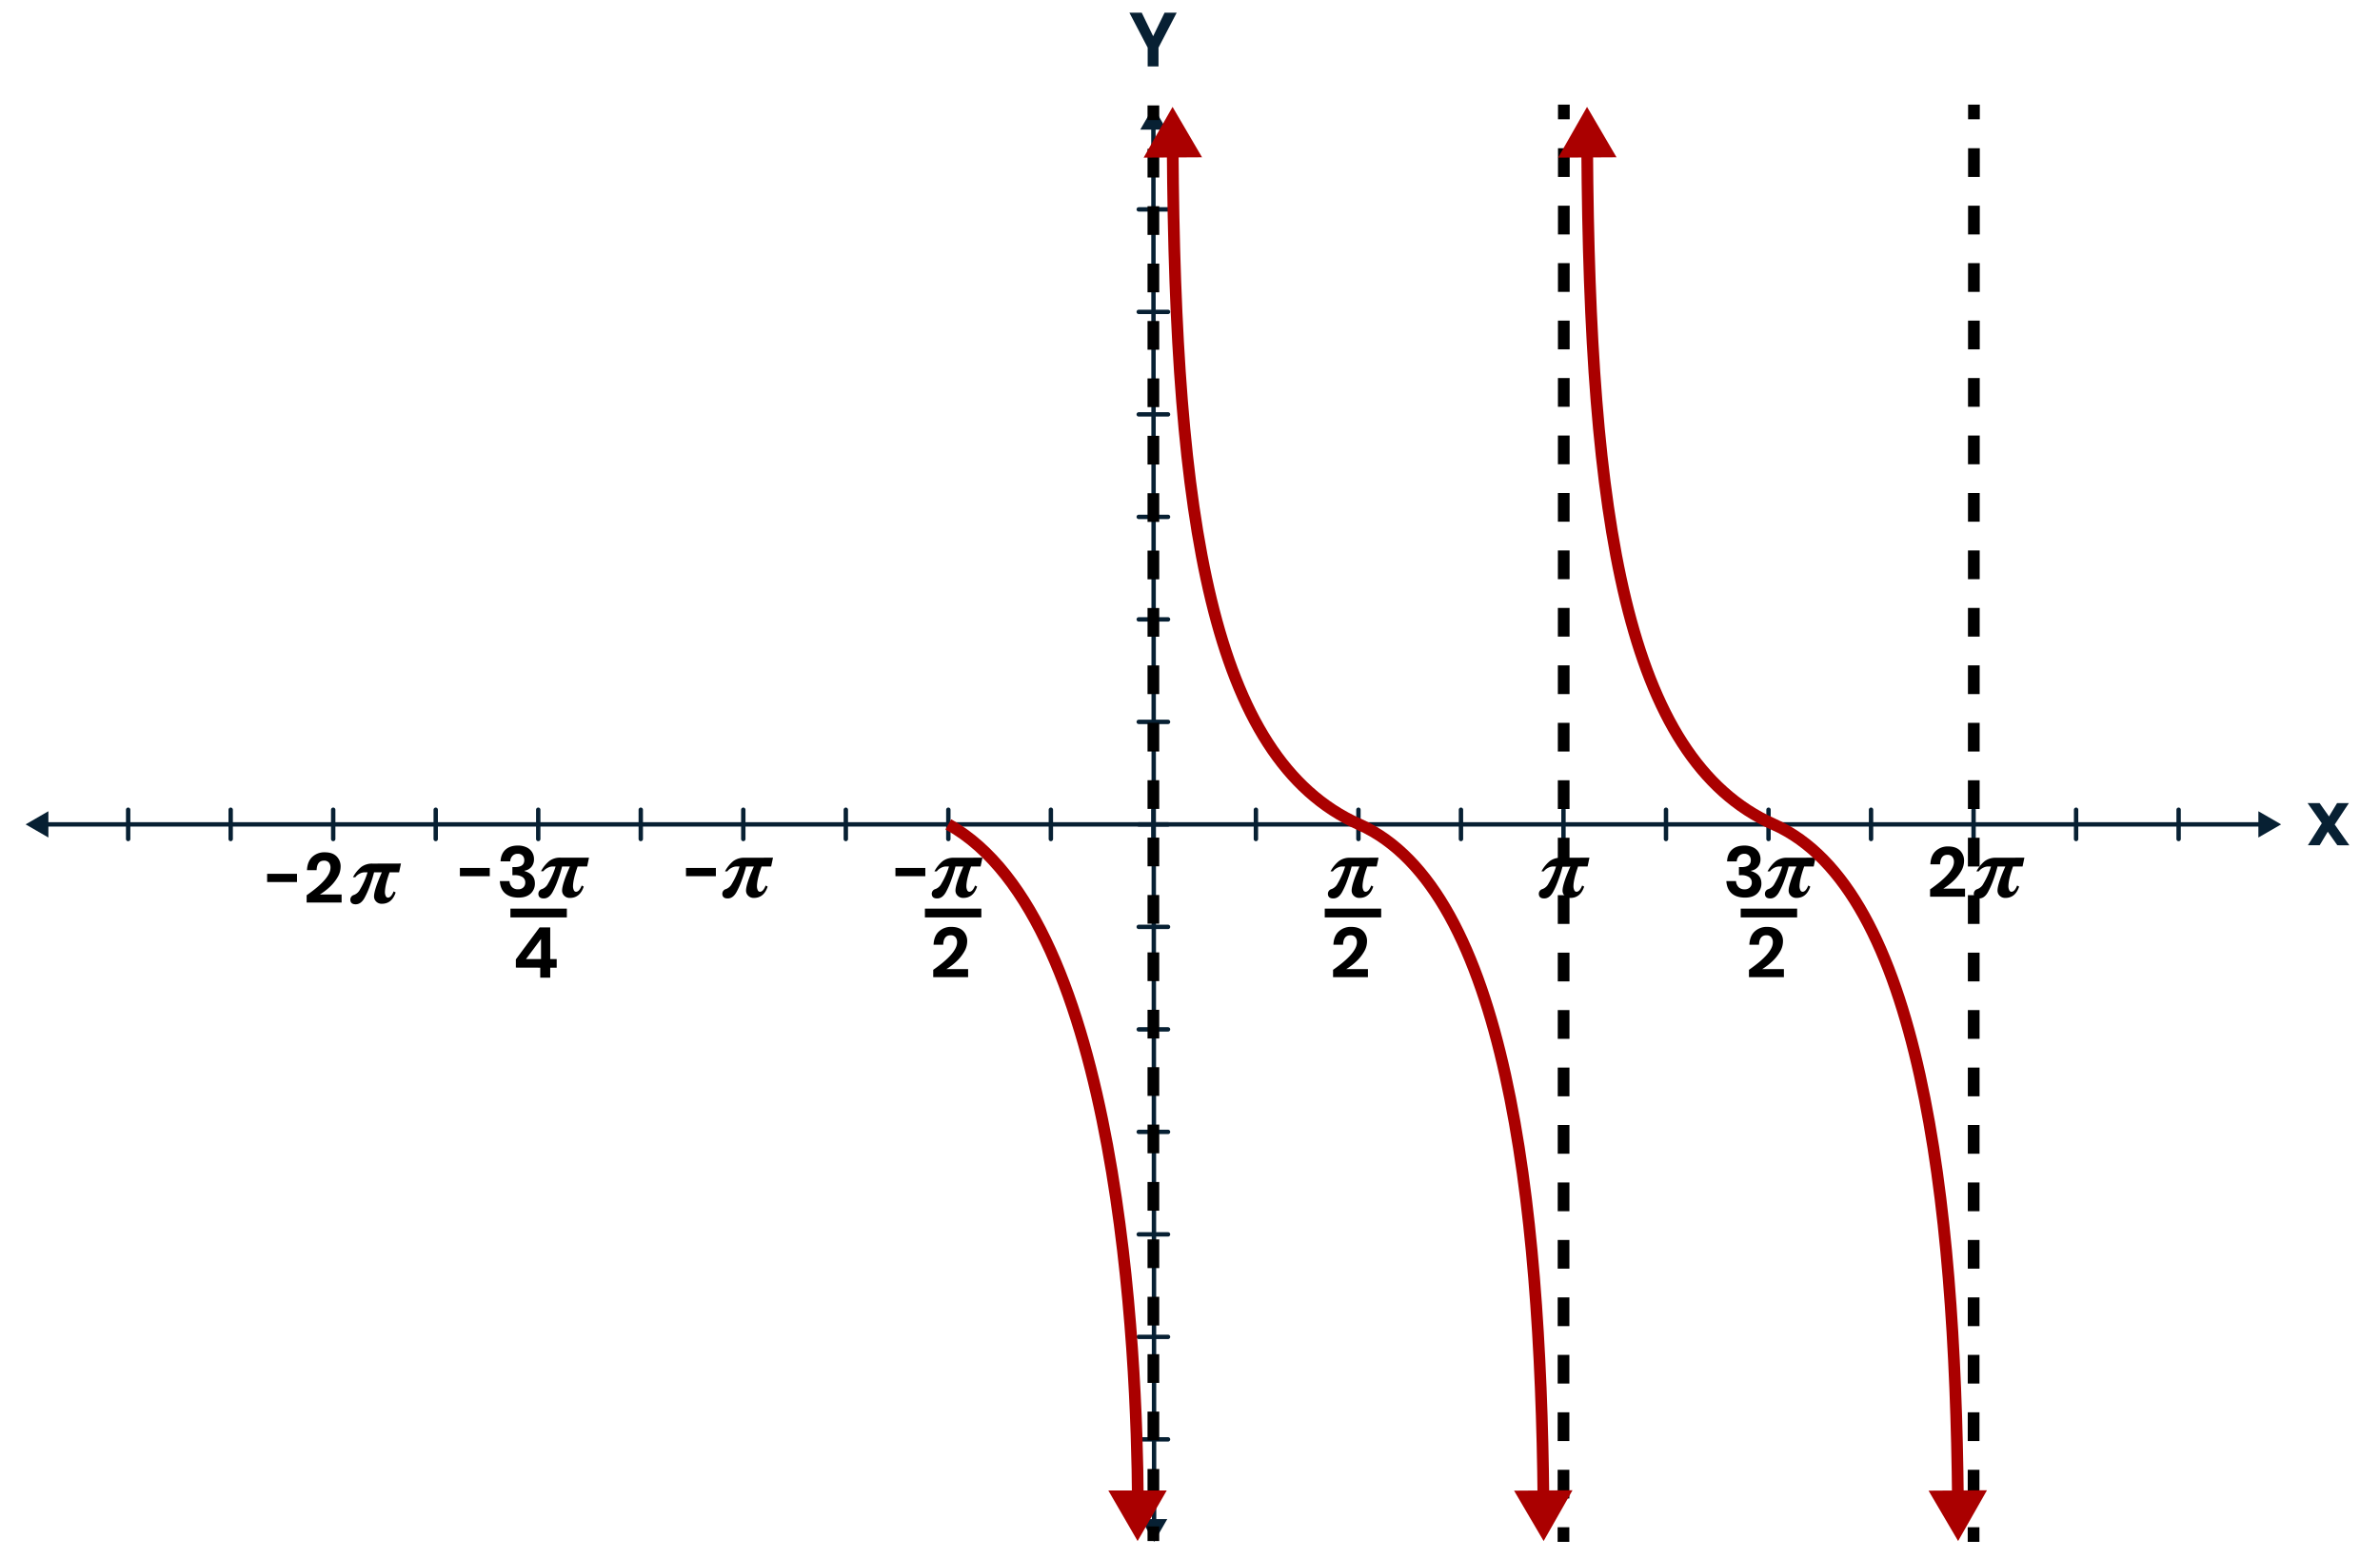 <?xml version="1.0" encoding="UTF-8"?> <svg xmlns="http://www.w3.org/2000/svg" viewBox="0 0 1625 1065"><defs><style>.cls-1,.cls-3,.cls-4,.cls-5,.cls-6,.cls-7,.cls-8{fill:none;}.cls-1,.cls-3{stroke:#072033;stroke-width:3px;}.cls-1{stroke-linecap:round;stroke-linejoin:round;}.cls-2{fill:#072033;}.cls-3,.cls-4,.cls-5,.cls-6,.cls-7,.cls-8{stroke-miterlimit:10;}.cls-4,.cls-5,.cls-6,.cls-7{stroke:#000;}.cls-4{stroke-width:6px;}.cls-5,.cls-6,.cls-7,.cls-8{stroke-width:8px;}.cls-6{stroke-dasharray:19.62 19.62;}.cls-7{stroke-dasharray:19.6 19.6;}.cls-8{stroke:#a00;}.cls-9{fill:#a00;}</style></defs><title>3909-11—an—01a</title><g id="Axis"><line class="cls-1" x1="1487.5" y1="573" x2="1487.5" y2="553"></line><line class="cls-1" x1="1417.5" y1="573" x2="1417.5" y2="553"></line><line class="cls-1" x1="1347.5" y1="573" x2="1347.5" y2="553"></line><line class="cls-1" x1="1277.5" y1="573" x2="1277.5" y2="553"></line><line class="cls-1" x1="1207.5" y1="573" x2="1207.5" y2="553"></line><line class="cls-1" x1="1137.5" y1="573" x2="1137.5" y2="553"></line><line class="cls-1" x1="1067.5" y1="573" x2="1067.5" y2="553"></line><line class="cls-1" x1="997.5" y1="573" x2="997.5" y2="553"></line><line class="cls-1" x1="927.5" y1="573" x2="927.5" y2="553"></line><line class="cls-1" x1="857.5" y1="573" x2="857.5" y2="553"></line><line class="cls-1" x1="787.5" y1="573" x2="787.5" y2="553"></line><line class="cls-1" x1="717.5" y1="573" x2="717.5" y2="553"></line><line class="cls-1" x1="647.5" y1="573" x2="647.5" y2="553"></line><line class="cls-1" x1="577.5" y1="573" x2="577.5" y2="553"></line><line class="cls-1" x1="507.5" y1="573" x2="507.5" y2="553"></line><line class="cls-1" x1="437.5" y1="573" x2="437.5" y2="553"></line><line class="cls-1" x1="367.5" y1="573" x2="367.5" y2="553"></line><line class="cls-1" x1="297.5" y1="573" x2="297.5" y2="553"></line><line class="cls-1" x1="227.5" y1="573" x2="227.5" y2="553"></line><line class="cls-1" x1="157.5" y1="573" x2="157.5" y2="553"></line><line class="cls-1" x1="87.5" y1="573" x2="87.5" y2="553"></line><line class="cls-1" x1="797.5" y1="143" x2="777.5" y2="143"></line><line class="cls-1" x1="797.5" y1="213" x2="777.5" y2="213"></line><line class="cls-1" x1="797.5" y1="283" x2="777.5" y2="283"></line><line class="cls-1" x1="797.5" y1="353" x2="777.5" y2="353"></line><line class="cls-1" x1="797.5" y1="423" x2="777.5" y2="423"></line><line class="cls-1" x1="797.5" y1="493" x2="777.5" y2="493"></line><line class="cls-1" x1="797.5" y1="563" x2="777.5" y2="563"></line><line class="cls-1" x1="797.5" y1="633" x2="777.5" y2="633"></line><line class="cls-1" x1="797.5" y1="703" x2="777.5" y2="703"></line><line class="cls-1" x1="797.5" y1="773" x2="777.5" y2="773"></line><line class="cls-1" x1="797.5" y1="843" x2="777.5" y2="843"></line><line class="cls-1" x1="797.5" y1="913" x2="777.5" y2="913"></line><line class="cls-1" x1="797.5" y1="983" x2="777.5" y2="983"></line><path class="cls-2" d="M1595.88,577.26l-6.55-9.26-5.51,9.26h-8.06l9.52-15-9.72-13.78h8.22l6.4,9.1,5.51-9.1h8.06l-9.67,14.61,10,14.2Z"></path><g id="X"><line class="cls-3" x1="30.42" y1="563" x2="1544.58" y2="563"></line><polygon class="cls-2" points="33.04 571.98 17.5 563 33.04 554.02 33.04 571.98"></polygon><polygon class="cls-2" points="1541.96 571.98 1557.5 563 1541.96 554.02 1541.96 571.98"></polygon></g><g id="Y"><line class="cls-3" x1="787.99" y1="1040.08" x2="787.51" y2="85.92"></line><polygon class="cls-2" points="796.97 1037.45 788 1053 779.02 1037.46 796.97 1037.45"></polygon><polygon class="cls-2" points="796.48 88.54 787.5 73 778.53 88.55 796.48 88.54"></polygon></g><path class="cls-2" d="M803.42,8.65,791,32.52V45.36H783.6V32.52L771.12,8.65h8.42l7.8,16.07,7.8-16.07Z"></path></g><g id="Numbers"><line class="cls-4" x1="904.5" y1="623.53" x2="943.03" y2="623.53"></line><path d="M926.45,643.58a5.38,5.38,0,0,0-1.08-3.55,4.16,4.16,0,0,0-3.38-1.3q-4.75,0-5,6.48h-6.58q.29-6,3.65-9.1a12,12,0,0,1,8.5-3.1q5.23,0,8,2.71a9.58,9.58,0,0,1,2.81,7.22,14,14,0,0,1-2.09,7.13,29,29,0,0,1-5.3,6.58,41.67,41.67,0,0,1-6.77,5.16H934v5.52H910.18v-5Q926.45,651,926.45,643.58Z"></path><path d="M941.23,585.74l-1.26,6h-6.48q-3.18,8.82-3.18,13.62a5.87,5.87,0,0,0,.54,2.49,1.67,1.67,0,0,0,1.5,1.17q2.22,0,3.9-4.26l1.38.72q-2.58,7.74-9.42,7.74a5.18,5.18,0,0,1-3.87-1.5,4.82,4.82,0,0,1-1.47-3.48q0-4.44,5.34-16.5h-5.34a91.48,91.48,0,0,1-2.76,8.94,55.39,55.39,0,0,1-3.84,8.7q-2.4,4.2-5.94,4.2t-3.66-3.06a3.35,3.35,0,0,1,2.52-3.36,7.58,7.58,0,0,0,4.08-3.72,51.68,51.68,0,0,0,5.16-11.7h-2.1a7.48,7.48,0,0,0-3.45,1,7.61,7.61,0,0,0-2.79,2.34h-1.62a23.21,23.21,0,0,1,5.67-7,12.31,12.31,0,0,1,7.71-2.28Z"></path><path d="M1085.23,585.74l-1.26,6h-6.48q-3.18,8.82-3.18,13.62a5.87,5.87,0,0,0,.54,2.49,1.67,1.67,0,0,0,1.5,1.17q2.22,0,3.9-4.26l1.38.72q-2.58,7.74-9.42,7.74a5.18,5.18,0,0,1-3.87-1.5,4.82,4.82,0,0,1-1.47-3.48q0-4.44,5.34-16.5h-5.34a91.48,91.48,0,0,1-2.76,8.94,55.39,55.39,0,0,1-3.84,8.7q-2.4,4.2-5.94,4.2t-3.66-3.06a3.35,3.35,0,0,1,2.52-3.36,7.58,7.58,0,0,0,4.08-3.72,51.68,51.68,0,0,0,5.16-11.7h-2.1a7.48,7.48,0,0,0-3.45,1,7.61,7.61,0,0,0-2.79,2.34h-1.62a23.21,23.21,0,0,1,5.67-7,12.31,12.31,0,0,1,7.71-2.28Z"></path><line class="cls-4" x1="1188.5" y1="623.53" x2="1227.03" y2="623.53"></line><path d="M1210.45,643.58a5.38,5.38,0,0,0-1.08-3.55,4.16,4.16,0,0,0-3.38-1.3q-4.75,0-5,6.48h-6.58q.29-6,3.65-9.1a12,12,0,0,1,8.5-3.1q5.23,0,8,2.71a9.58,9.58,0,0,1,2.81,7.22,14,14,0,0,1-2.09,7.13,29,29,0,0,1-5.3,6.58,41.67,41.67,0,0,1-6.77,5.16H1218v5.52h-23.86v-5Q1210.45,651,1210.45,643.58Z"></path><path d="M1197,578.7a8.64,8.64,0,0,1,3.74,3.31,9,9,0,0,1,1.27,4.7,8,8,0,0,1-1.78,5.35,7.55,7.55,0,0,1-4.7,2.57v.24q7.1,2.11,7.1,8.35a9.2,9.2,0,0,1-2.93,7.08q-2.93,2.71-8.26,2.71-5.66,0-9-2.81t-3.74-8.47h6.62a6.56,6.56,0,0,0,1.7,4.1,5.51,5.51,0,0,0,4.15,1.51,4.92,4.92,0,0,0,3.6-1.27,4.47,4.47,0,0,0,1.3-3.34,4.27,4.27,0,0,0-1.87-3.74,9.7,9.7,0,0,0-5.52-1.3h-1.39v-5.52h1.39q6.72.1,6.72-4.66a4.33,4.33,0,0,0-1.2-3.24,4.46,4.46,0,0,0-3.26-1.18,4.86,4.86,0,0,0-3.55,1.37,5.77,5.77,0,0,0-1.58,3.82h-6.62q.29-5.18,3.36-8t8.54-2.81A13.48,13.48,0,0,1,1197,578.7Z"></path><path d="M1239.6,585.74l-1.26,6h-6.48q-3.18,8.82-3.18,13.62a5.87,5.87,0,0,0,.54,2.49,1.67,1.67,0,0,0,1.5,1.17q2.22,0,3.9-4.26l1.38.72q-2.58,7.74-9.42,7.74a5.18,5.18,0,0,1-3.87-1.5,4.82,4.82,0,0,1-1.47-3.48q0-4.44,5.34-16.5h-5.34a91.48,91.48,0,0,1-2.76,8.94,55.39,55.39,0,0,1-3.84,8.7q-2.4,4.2-5.94,4.2t-3.66-3.06a3.35,3.35,0,0,1,2.52-3.36,7.58,7.58,0,0,0,4.08-3.72,51.68,51.68,0,0,0,5.16-11.7h-2.1a7.48,7.48,0,0,0-3.45,1,7.61,7.61,0,0,0-2.79,2.34h-1.62a23.21,23.21,0,0,1,5.67-7,12.31,12.31,0,0,1,7.71-2.28Z"></path><line class="cls-4" x1="348.5" y1="623.53" x2="387.03" y2="623.53"></line><path d="M352.21,660.81V655.2l16.22-21.84h7.25V655h4.42v5.86h-4.42v6.82h-6.82v-6.82Zm17.18-19.54L359.12,655H369.4Z"></path><path d="M334.4,592.76v5.62H314v-5.62Z"></path><path d="M359.58,578.7a8.64,8.64,0,0,1,3.74,3.31,9,9,0,0,1,1.27,4.7,8,8,0,0,1-1.78,5.35,7.55,7.55,0,0,1-4.7,2.57v.24q7.1,2.11,7.1,8.35a9.2,9.2,0,0,1-2.93,7.08Q359.36,613,354,613q-5.66,0-9-2.81t-3.74-8.47h6.62a6.56,6.56,0,0,0,1.7,4.1,5.51,5.51,0,0,0,4.15,1.51,4.92,4.92,0,0,0,3.6-1.27,4.47,4.47,0,0,0,1.3-3.34,4.27,4.27,0,0,0-1.87-3.74,9.7,9.7,0,0,0-5.52-1.3h-1.39v-5.52h1.39q6.72.1,6.72-4.66a4.33,4.33,0,0,0-1.2-3.24,4.46,4.46,0,0,0-3.26-1.18,4.86,4.86,0,0,0-3.55,1.37,5.77,5.77,0,0,0-1.58,3.82h-6.62q.29-5.18,3.36-8t8.54-2.81A13.48,13.48,0,0,1,359.58,578.7Z"></path><path d="M402.15,585.74l-1.26,6h-6.48q-3.18,8.82-3.18,13.62a5.87,5.87,0,0,0,.54,2.49,1.67,1.67,0,0,0,1.5,1.17q2.22,0,3.9-4.26l1.38.72q-2.58,7.74-9.42,7.74a5.18,5.18,0,0,1-3.87-1.5,4.82,4.82,0,0,1-1.47-3.48q0-4.44,5.34-16.5h-5.34a91.48,91.48,0,0,1-2.76,8.94,55.39,55.39,0,0,1-3.84,8.7q-2.4,4.2-5.94,4.2t-3.66-3.06a3.35,3.35,0,0,1,2.52-3.36,7.58,7.58,0,0,0,4.08-3.72,51.68,51.68,0,0,0,5.16-11.7h-2.1a7.48,7.48,0,0,0-3.45,1A7.61,7.61,0,0,0,371,595h-1.62a23.21,23.21,0,0,1,5.67-7,12.31,12.31,0,0,1,7.71-2.28Z"></path><path d="M488.78,592.76v5.62h-20.4v-5.62Z"></path><path d="M527.78,585.74l-1.26,6H520q-3.18,8.82-3.18,13.62a5.87,5.87,0,0,0,.54,2.49,1.67,1.67,0,0,0,1.5,1.17q2.22,0,3.9-4.26l1.38.72q-2.58,7.74-9.42,7.74a5.18,5.18,0,0,1-3.87-1.5,4.82,4.82,0,0,1-1.47-3.48q0-4.44,5.34-16.5h-5.34a91.48,91.48,0,0,1-2.76,8.94,55.39,55.39,0,0,1-3.84,8.7q-2.4,4.2-5.94,4.2t-3.66-3.06a3.35,3.35,0,0,1,2.52-3.36,7.58,7.58,0,0,0,4.08-3.72,51.68,51.68,0,0,0,5.16-11.7h-2.1a7.48,7.48,0,0,0-3.45,1,7.61,7.61,0,0,0-2.79,2.34H495a23.21,23.21,0,0,1,5.67-7,12.31,12.31,0,0,1,7.71-2.28Z"></path><line class="cls-4" x1="631.5" y1="623.53" x2="670.03" y2="623.53"></line><path d="M653.45,643.58a5.38,5.38,0,0,0-1.08-3.55,4.16,4.16,0,0,0-3.38-1.3q-4.75,0-5,6.48h-6.58q.29-6,3.65-9.1a12,12,0,0,1,8.5-3.1q5.23,0,8,2.71a9.58,9.58,0,0,1,2.81,7.22,14,14,0,0,1-2.09,7.13,29,29,0,0,1-5.3,6.58,41.67,41.67,0,0,1-6.77,5.16H661v5.52H637.18v-5Q653.45,651,653.45,643.58Z"></path><path d="M631.78,592.76v5.62h-20.4v-5.62Z"></path><path d="M670.78,585.74l-1.26,6H663q-3.18,8.82-3.18,13.62a5.87,5.87,0,0,0,.54,2.49,1.67,1.67,0,0,0,1.5,1.17q2.22,0,3.9-4.26l1.38.72q-2.58,7.74-9.42,7.74a5.18,5.18,0,0,1-3.87-1.5,4.82,4.82,0,0,1-1.47-3.48q0-4.44,5.34-16.5h-5.34a91.48,91.48,0,0,1-2.76,8.94,55.39,55.39,0,0,1-3.84,8.7q-2.4,4.2-5.94,4.2t-3.66-3.06a3.35,3.35,0,0,1,2.52-3.36,7.58,7.58,0,0,0,4.08-3.72,51.68,51.68,0,0,0,5.16-11.7h-2.1a7.48,7.48,0,0,0-3.45,1,7.61,7.61,0,0,0-2.79,2.34H638a23.21,23.21,0,0,1,5.67-7,12.31,12.31,0,0,1,7.71-2.28Z"></path><path d="M1334.09,588.64a5.38,5.38,0,0,0-1.08-3.55,4.16,4.16,0,0,0-3.38-1.3q-4.75,0-5,6.48H1318q.29-6,3.65-9.1a12,12,0,0,1,8.5-3.1q5.23,0,8,2.71A9.58,9.58,0,0,1,1341,588a14,14,0,0,1-2.09,7.13,29,29,0,0,1-5.3,6.58,41.67,41.67,0,0,1-6.77,5.16h14.83v5.52h-23.86v-5Q1334.09,596.08,1334.09,588.64Z"></path><path d="M1382.21,585.74l-1.26,6h-6.48q-3.18,8.82-3.18,13.62a5.87,5.87,0,0,0,.54,2.49,1.67,1.67,0,0,0,1.5,1.17q2.22,0,3.9-4.26l1.38.72q-2.58,7.74-9.42,7.74a5.18,5.18,0,0,1-3.87-1.5,4.82,4.82,0,0,1-1.47-3.48q0-4.44,5.34-16.5h-5.34a91.48,91.48,0,0,1-2.76,8.94,55.39,55.39,0,0,1-3.84,8.7q-2.4,4.2-5.94,4.2t-3.66-3.06a3.35,3.35,0,0,1,2.52-3.36,7.58,7.58,0,0,0,4.08-3.72,51.68,51.68,0,0,0,5.16-11.7h-2.1a7.48,7.48,0,0,0-3.45,1,7.61,7.61,0,0,0-2.79,2.34h-1.62a23.21,23.21,0,0,1,5.67-7,12.31,12.31,0,0,1,7.71-2.28Z"></path><path d="M202.79,596.76v5.62h-20.4v-5.62Z"></path><path d="M225.64,592.64a5.38,5.38,0,0,0-1.08-3.55,4.16,4.16,0,0,0-3.38-1.3q-4.75,0-5,6.48h-6.58q.29-6,3.65-9.1a12,12,0,0,1,8.5-3.1q5.23,0,8,2.71a9.58,9.58,0,0,1,2.81,7.22,14,14,0,0,1-2.09,7.13,29,29,0,0,1-5.3,6.58,41.67,41.67,0,0,1-6.77,5.16h14.83v5.52H209.37v-5Q225.64,600.08,225.64,592.64Z"></path><path d="M273.76,589.74l-1.26,6H266q-3.18,8.82-3.18,13.62a5.87,5.87,0,0,0,.54,2.49,1.67,1.67,0,0,0,1.5,1.17q2.22,0,3.9-4.26l1.38.72q-2.58,7.74-9.42,7.74a5.18,5.18,0,0,1-3.87-1.5,4.82,4.82,0,0,1-1.47-3.48q0-4.44,5.34-16.5H255.4a91.48,91.48,0,0,1-2.76,8.94,55.39,55.39,0,0,1-3.84,8.7q-2.4,4.2-5.94,4.2t-3.66-3.06a3.35,3.35,0,0,1,2.52-3.36,7.58,7.58,0,0,0,4.08-3.72,51.68,51.68,0,0,0,5.16-11.7h-2.1a7.48,7.48,0,0,0-3.45,1,7.61,7.61,0,0,0-2.79,2.34H241a23.21,23.21,0,0,1,5.67-7,12.31,12.31,0,0,1,7.71-2.28Z"></path></g><g id="Marker"><line class="cls-5" x1="1067.5" y1="1053" x2="1067.5" y2="1043"></line><line class="cls-6" x1="1067.51" y1="1023.38" x2="1067.76" y2="91.26"></line><line class="cls-5" x1="1067.76" y1="81.45" x2="1067.77" y2="71.45"></line><line class="cls-5" x1="787.5" y1="1052.43" x2="787.5" y2="1042.43"></line><line class="cls-7" x1="787.5" y1="1022.83" x2="787.5" y2="91.8"></line><line class="cls-5" x1="787.5" y1="82" x2="787.5" y2="72"></line><line class="cls-5" x1="1347.5" y1="1053" x2="1347.5" y2="1043"></line><line class="cls-6" x1="1347.51" y1="1023.38" x2="1347.76" y2="91.26"></line><line class="cls-5" x1="1347.76" y1="81.45" x2="1347.77" y2="71.45"></line><path class="cls-8" d="M1053.81,1023.73c-1.94-202-25.54-416.24-125.78-460.73-101.2-44.91-125.71-209.59-127.35-461.3"></path><polygon class="cls-9" points="1073.66 1017.76 1053.95 1052.43 1033.77 1018.03 1073.66 1017.76"></polygon><polygon class="cls-9" points="820.73 107.43 800.59 73 780.84 107.65 820.73 107.43"></polygon><path class="cls-8" d="M776.89,1023.73C776.3,929,765,628.36,647.5,563"></path><polygon class="cls-9" points="796.63 1017.88 776.72 1052.43 756.74 1017.91 796.63 1017.88"></polygon><path class="cls-8" d="M1336.81,1023.73c-1.94-202-25.54-416.24-125.78-460.73-101.2-44.91-125.71-209.59-127.35-461.3"></path><polygon class="cls-9" points="1356.66 1017.76 1336.95 1052.43 1316.77 1018.03 1356.66 1017.76"></polygon><polygon class="cls-9" points="1103.73 107.43 1083.59 73 1063.84 107.65 1103.73 107.43"></polygon></g></svg> 